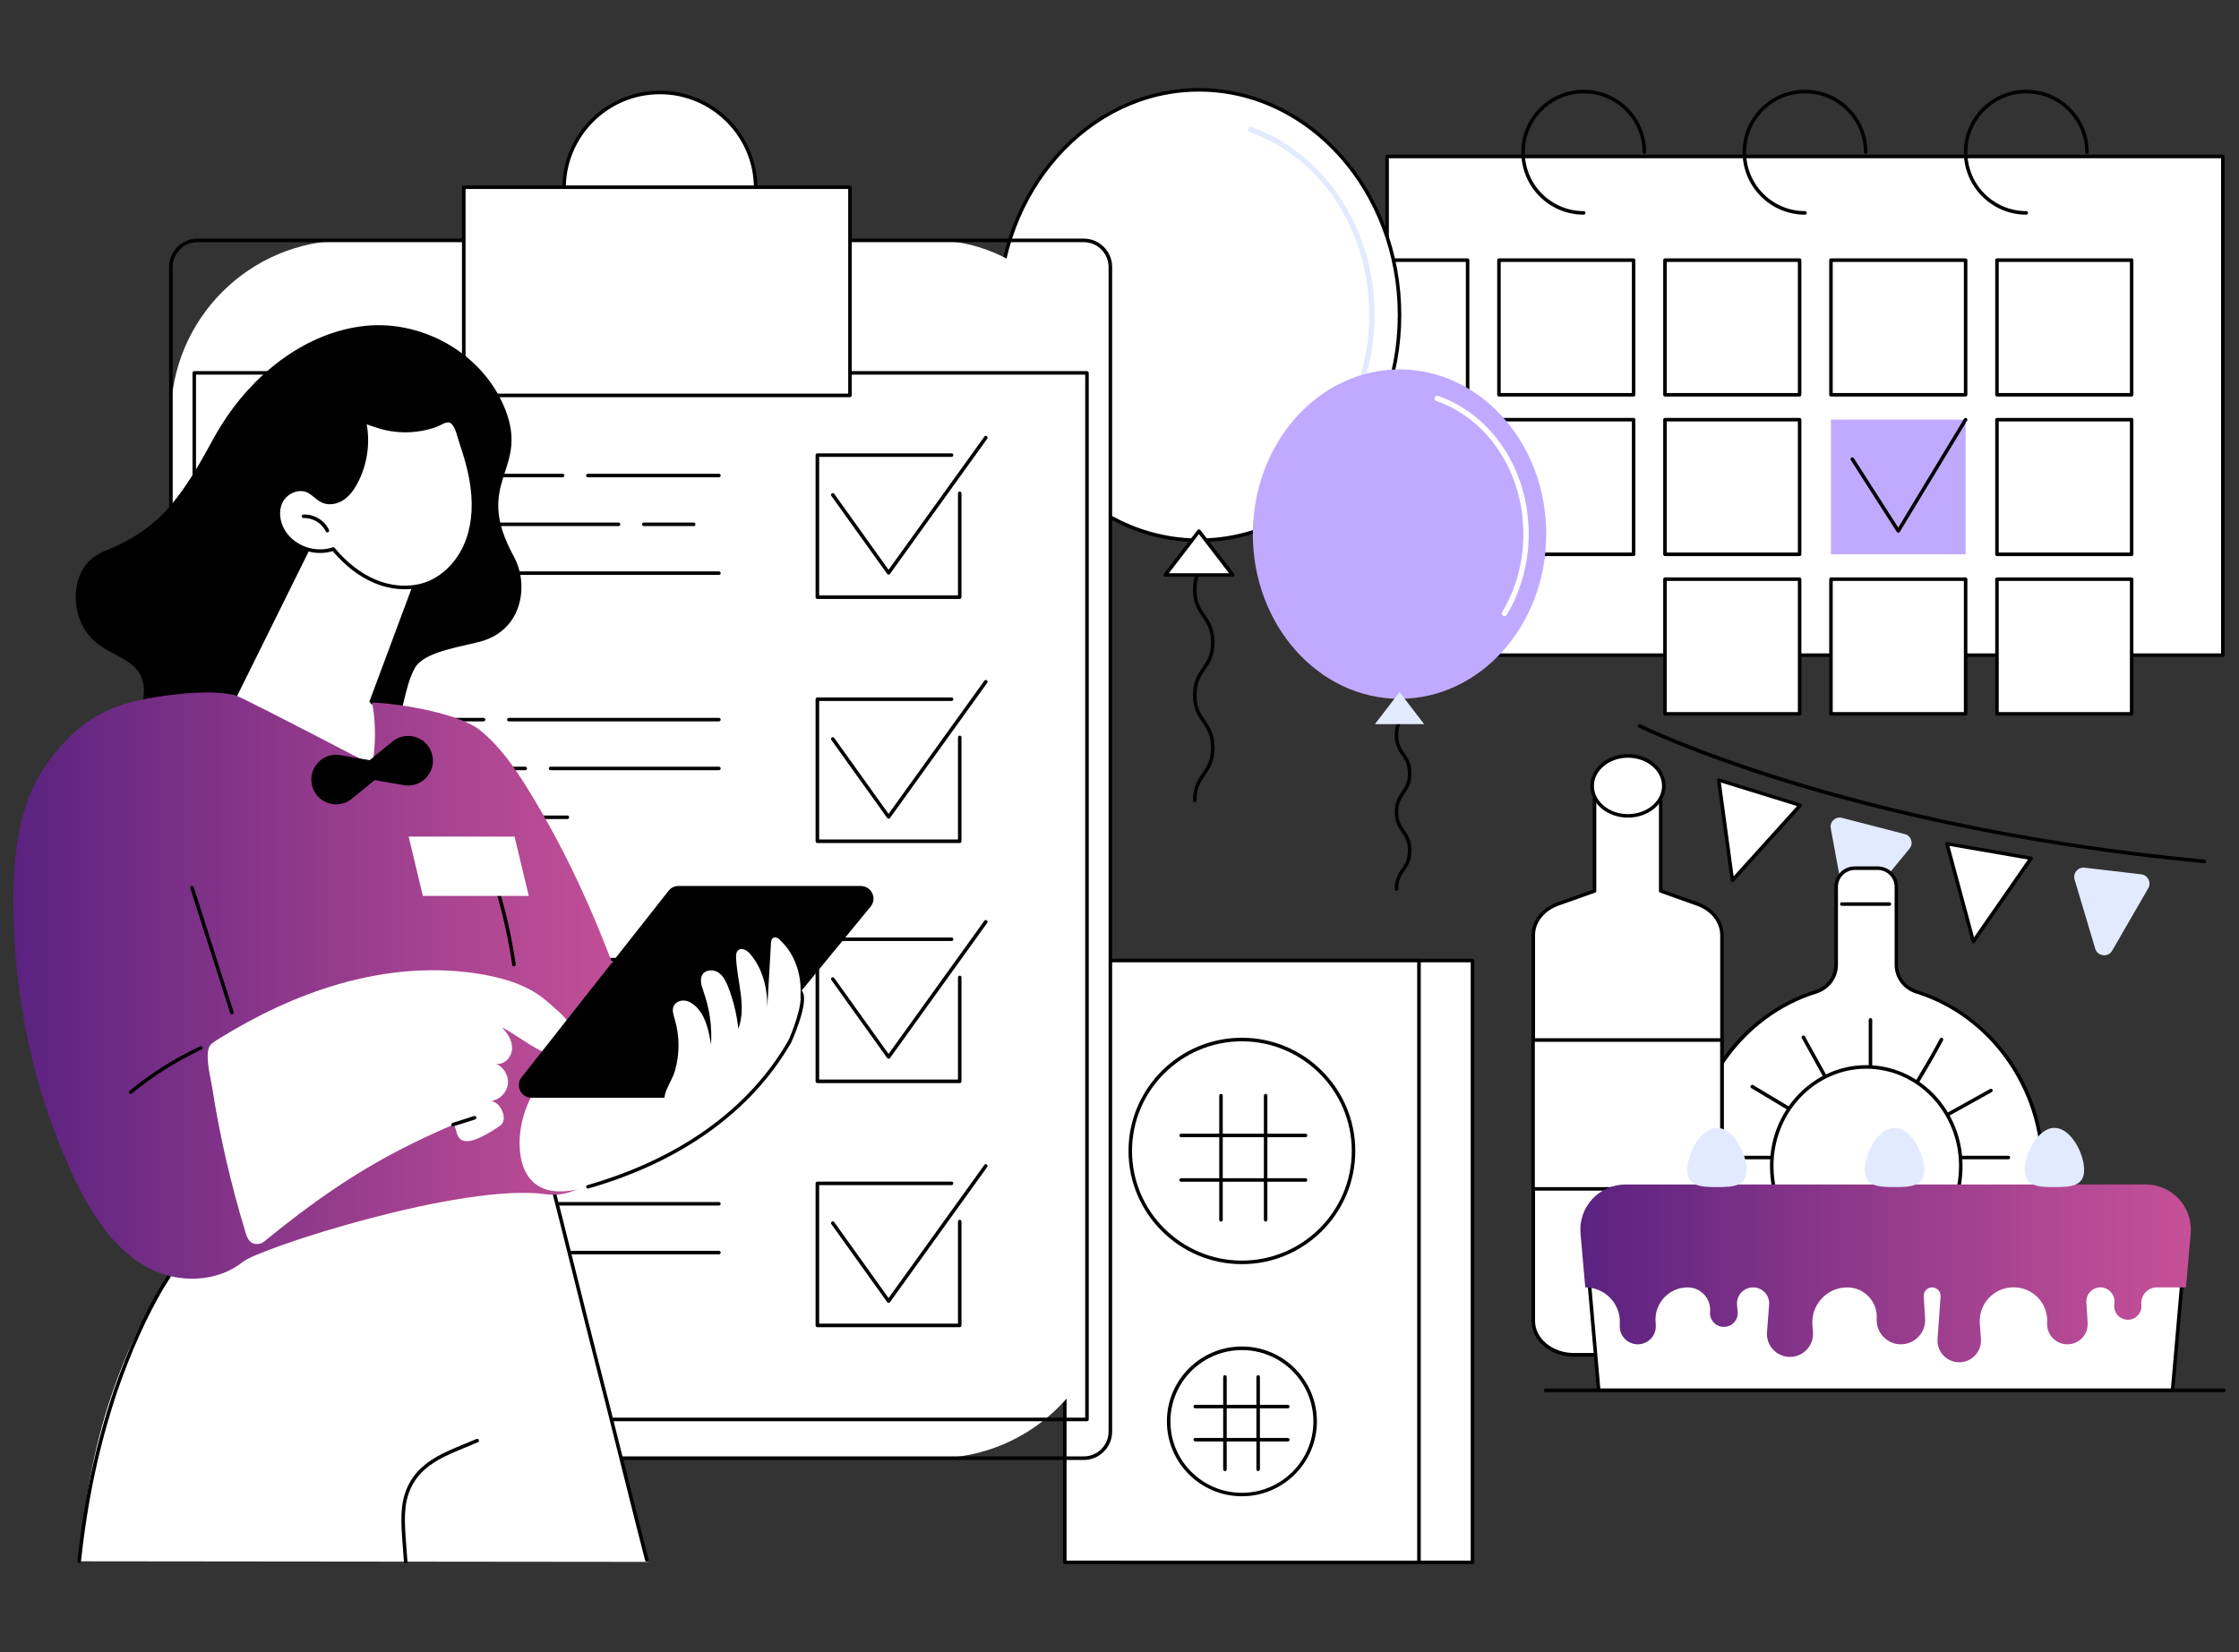 <?xml version="1.0" encoding="UTF-8"?>
<svg id="Layer_1" data-name="Layer 1" xmlns="http://www.w3.org/2000/svg" xmlns:xlink="http://www.w3.org/1999/xlink" viewBox="0 0 420 310">
  <rect x="0" y="0" width="420" height="310" fill="#333333" stroke="none"/>
  <defs>
    <style>
      .cls-1 {
        fill: #e2eaff;
      }

      .cls-2 {
        fill: #fff;
      }

      .cls-3 {
        fill: url(#GradientFill_1);
      }

      .cls-4 {
        fill: url(#GradientFill_1-2);
      }

      .cls-5 {
        fill: #c0aaff;
      }
    </style>
    <linearGradient id="GradientFill_1" data-name="GradientFill 1" x1="2.5" y1="184.93" x2="120.22" y2="184.93" gradientUnits="userSpaceOnUse">
      <stop offset="0" stop-color="#5a2280"/>
      <stop offset=".34" stop-color="#823388"/>
      <stop offset=".78" stop-color="#b24893"/>
      <stop offset="1" stop-color="#c55097"/>
    </linearGradient>
    <linearGradient id="GradientFill_1-2" data-name="GradientFill 1" x1="296.45" y1="238.93" x2="410.97" y2="238.93" xlink:href="#GradientFill_1"/>
  </defs>
  <g id="Event_management" data-name="Event management">
    <g>
      <path d="M413.5,161.96s-.02,0-.03,0c-35.05-3.29-62.02-10.03-78.46-15.11-17.83-5.51-27.5-10.3-27.6-10.35-.16-.08-.23-.28-.15-.45.08-.16.28-.23.45-.15.38.19,38.87,19.12,105.82,25.39.18.02.32.18.3.36-.02.17-.16.3-.33.3Z"/>
      <g>
        <polygon class="cls-2" points="324.97 165.18 322.41 146.36 337.7 151.09 324.97 165.18"/>
        <path d="M324.97,165.51s-.07,0-.1-.01c-.12-.04-.21-.14-.23-.27l-2.56-18.82c-.02-.11.03-.23.11-.3.09-.07.21-.1.31-.06l15.29,4.73c.11.03.19.12.22.23.03.11,0,.23-.07.31l-12.73,14.1c-.06.07-.15.11-.25.11ZM322.81,146.83l2.39,17.59,11.9-13.18-14.29-4.42Z"/>
      </g>
      <path class="cls-1" d="M346.04,169.64l-2.62-14.24c-.22-1.22.89-2.26,2.09-1.95l11.81,3.05c1.2.31,1.67,1.76.88,2.72l-9.19,11.19c-.92,1.11-2.71.65-2.98-.77Z"/>
      <g>
        <polygon class="cls-2" points="370.17 176.65 365.23 158.31 381 161.04 370.17 176.65"/>
        <path d="M370.17,176.98s-.04,0-.06,0c-.13-.02-.23-.12-.26-.24l-4.95-18.34c-.03-.11,0-.23.08-.31.08-.08.19-.12.3-.1l15.77,2.73c.11.02.21.09.25.2s.03.23-.03.32l-10.82,15.61c-.06.09-.17.14-.27.14ZM365.68,158.72l4.62,17.14,10.12-14.59-14.74-2.55Z"/>
      </g>
      <path class="cls-1" d="M393.03,178l-3.87-12.97c-.36-1.2.63-2.37,1.87-2.23l10.64,1.25c1.24.15,1.93,1.52,1.31,2.6l-6.77,11.72c-.76,1.32-2.74,1.09-3.18-.37Z"/>
    </g>
    <g>
      <g>
        <path class="cls-2" d="M355.73,181.01v-14.62c0-1.93-1.57-3.5-3.5-3.5h-4.29c-1.93,0-3.5,1.57-3.5,3.5v14.62c0,2.35-1.56,4.39-3.81,5.09-13.67,4.26-23.63,17.49-23.63,33.17,0,6.04,1.48,12.53,4.08,18.57,1.31,3.05,4.3,5.03,7.62,5.03h42.78c3.32,0,6.31-1.98,7.62-5.03,2.6-6.04,4.08-12.53,4.08-18.57,0-15.68-9.97-28.91-23.63-33.17-2.25-.7-3.81-2.74-3.81-5.09Z"/>
        <path d="M371.47,243.21h-42.78c-3.45,0-6.56-2.05-7.93-5.23-2.69-6.25-4.11-12.71-4.11-18.7,0-7.68,2.34-14.96,6.75-21.06,4.28-5.91,10.35-10.32,17.11-12.43,2.14-.67,3.58-2.59,3.58-4.78v-14.62c0-2.11,1.72-3.83,3.83-3.83h4.29c2.11,0,3.83,1.72,3.83,3.83v14.62c0,2.19,1.44,4.11,3.58,4.78,6.76,2.11,12.83,6.52,17.11,12.43,4.42,6.1,6.75,13.39,6.75,21.06,0,5.99-1.42,12.46-4.11,18.7-1.37,3.18-4.48,5.23-7.93,5.23ZM347.94,163.23c-1.75,0-3.17,1.42-3.17,3.16v14.62c0,2.48-1.63,4.66-4.05,5.41-13.78,4.29-23.4,17.8-23.4,32.85,0,5.9,1.4,12.28,4.05,18.44,1.26,2.93,4.13,4.83,7.32,4.83h42.78c3.18,0,6.05-1.9,7.32-4.83,2.65-6.16,4.06-12.54,4.06-18.44,0-15.05-9.62-28.56-23.4-32.85-2.42-.75-4.05-2.93-4.05-5.41v-14.62c0-1.74-1.42-3.16-3.17-3.16h-4.29Z"/>
      </g>
      <path d="M376.74,217.51h-51.74c-.18,0-.33-.15-.33-.33s.15-.33.33-.33h51.74c.18,0,.33.15.33.33s-.15.33-.33.33Z"/>
      <path d="M350.87,223.81c-.18,0-.33-.15-.33-.33v-32.13c0-.18.15-.33.33-.33s.33.15.33.33v32.13c0,.18-.15.33-.33.33Z"/>
      <path d="M373.04,230.82c-.06,0-.12-.02-.17-.05l-44.35-26.61c-.16-.09-.21-.3-.11-.46.09-.16.3-.21.46-.11l44.35,26.61c.16.09.21.3.11.46-.06.1-.17.16-.29.16Z"/>
      <path d="M348.95,220.7c-.06,0-.11-.01-.17-.04-.16-.09-.21-.3-.12-.46,2.07-3.57,4.29-7.1,6.43-10.51,3.01-4.79,6.11-9.74,8.81-14.8.09-.16.29-.22.45-.14.16.09.22.29.14.45-2.7,5.09-5.82,10.05-8.83,14.85-2.14,3.41-4.35,6.93-6.41,10.49-.06.11-.17.17-.29.17Z"/>
      <path d="M352.68,220.76c-.12,0-.23-.06-.29-.17-2.25-4.07-4.54-8.15-6.76-12.1-2.51-4.47-5.11-9.09-7.64-13.71-.09-.16-.03-.36.13-.45.16-.09.36-.03.45.13,2.53,4.61,5.13,9.23,7.64,13.7,2.22,3.95,4.51,8.04,6.76,12.11.09.16.03.36-.13.45-.05.03-.11.04-.16.04Z"/>
      <path d="M328.27,230.08c-.12,0-.23-.06-.29-.17-.09-.16-.03-.36.13-.45l45.2-25.14c.16-.09.36-.03.45.13.09.16.03.36-.13.45l-45.2,25.14c-.05.03-.11.04-.16.04Z"/>
      <g>
        <path class="cls-2" d="M364.29,231.38c2.21-3.94,3.52-8.49,3.52-12.64,0-10.24-7.94-18.54-17.73-18.54s-17.73,8.3-17.73,18.54c0,4.16,1.31,8.71,3.52,12.64h28.42Z"/>
        <path d="M364.29,231.71h-28.42c-.12,0-.23-.07-.29-.17-2.3-4.09-3.56-8.64-3.56-12.81,0-10.41,8.1-18.88,18.06-18.88s18.06,8.47,18.06,18.88c0,4.17-1.26,8.72-3.56,12.81-.06.11-.17.17-.29.17ZM336.07,231.04h28.03c2.15-3.9,3.38-8.37,3.38-12.31,0-10.04-7.8-18.21-17.4-18.21s-17.4,8.17-17.4,18.21c0,3.94,1.23,8.41,3.38,12.31Z"/>
      </g>
      <path d="M354.42,169.96h-8.93c-.18,0-.33-.15-.33-.33s.15-.33.33-.33h8.93c.18,0,.33.15.33.33s-.15.33-.33.33Z"/>
    </g>
    <g>
      <g>
        <rect class="cls-2" x="209.78" y="180.22" width="66.44" height="112.92"/>
        <path d="M276.22,293.47h-66.44c-.18,0-.33-.15-.33-.33v-112.92c0-.18.15-.33.33-.33h66.44c.18,0,.33.15.33.33v112.92c0,.18-.15.33-.33.33ZM210.11,292.81h65.77v-112.25h-65.77v112.25Z"/>
      </g>
      <g>
        <rect class="cls-2" x="199.74" y="180.22" width="66.44" height="112.92"/>
        <path d="M266.18,293.47h-66.44c-.18,0-.33-.15-.33-.33v-112.92c0-.18.15-.33.33-.33h66.44c.18,0,.33.15.33.33v112.92c0,.18-.15.33-.33.33ZM200.07,292.81h65.77v-112.25h-65.77v112.25Z"/>
      </g>
      <g>
        <ellipse class="cls-2" cx="232.96" cy="215.95" rx="20.94" ry="20.9"/>
        <path d="M232.96,237.19c-11.73,0-21.27-9.53-21.27-21.24s9.54-21.24,21.27-21.24,21.27,9.53,21.27,21.24-9.54,21.24-21.27,21.24ZM232.96,195.38c-11.36,0-20.61,9.23-20.61,20.57s9.24,20.57,20.61,20.57,20.61-9.23,20.61-20.57-9.24-20.57-20.61-20.57Z"/>
      </g>
      <g>
        <ellipse class="cls-2" cx="232.96" cy="266.69" rx="13.74" ry="13.72"/>
        <path d="M232.96,280.74c-7.76,0-14.07-6.3-14.07-14.05s6.31-14.05,14.07-14.05,14.07,6.3,14.07,14.05-6.31,14.05-14.07,14.05ZM232.96,253.31c-7.39,0-13.41,6-13.41,13.39s6.01,13.39,13.41,13.39,13.41-6,13.41-13.39-6.01-13.39-13.41-13.39Z"/>
      </g>
      <g>
        <path d="M229.04,229.2c-.18,0-.33-.15-.33-.33v-23.3c0-.18.15-.33.33-.33s.33.15.33.33v23.3c0,.18-.15.33-.33.33Z"/>
        <path d="M237.41,229.2c-.18,0-.33-.15-.33-.33v-23.3c0-.18.15-.33.33-.33s.33.15.33.33v23.3c0,.18-.15.33-.33.33Z"/>
        <path d="M244.9,221.73h-23.34c-.18,0-.33-.15-.33-.33s.15-.33.33-.33h23.34c.18,0,.33.15.33.33s-.15.33-.33.33Z"/>
        <path d="M244.9,213.37h-23.34c-.18,0-.33-.15-.33-.33s.15-.33.33-.33h23.34c.18,0,.33.15.33.33s-.15.33-.33.33Z"/>
      </g>
      <g>
        <path d="M229.78,276.02c-.18,0-.33-.15-.33-.33v-17.34c0-.18.15-.33.33-.33s.33.15.33.33v17.34c0,.18-.15.33-.33.33Z"/>
        <path d="M236.01,276.02c-.18,0-.33-.15-.33-.33v-17.34c0-.18.15-.33.33-.33s.33.15.33.33v17.34c0,.18-.15.33-.33.33Z"/>
        <path d="M241.58,270.46h-17.37c-.18,0-.33-.15-.33-.33s.15-.33.33-.33h17.37c.18,0,.33.15.33.33s-.15.33-.33.33Z"/>
        <path d="M241.58,264.24h-17.37c-.18,0-.33-.15-.33-.33s.15-.33.33-.33h17.37c.18,0,.33.15.33.33s-.15.33-.33.33Z"/>
      </g>
    </g>
    <g>
      <g>
        <rect class="cls-2" x="260.2" y="29.36" width="156.78" height="93.56" transform="translate(677.18 152.28) rotate(180)"/>
        <path d="M416.98,123.25h-156.78c-.18,0-.33-.15-.33-.33V29.36c0-.18.15-.33.33-.33h156.78c.18,0,.33.15.33.33v93.56c0,.18-.15.33-.33.33ZM260.53,122.59h156.11V29.69h-156.11v92.9Z"/>
      </g>
      <path d="M380.1,40.28c-6.46,0-11.71-5.26-11.71-11.72s5.25-11.72,11.71-11.72,11.71,5.26,11.71,11.72c0,.18-.15.33-.33.33s-.33-.15-.33-.33c0-6.09-4.96-11.05-11.05-11.05s-11.05,4.96-11.05,11.05,4.96,11.05,11.05,11.05c.18,0,.33.15.33.33s-.15.33-.33.33Z"/>
      <path d="M338.59,40.28c-6.46,0-11.71-5.26-11.71-11.72s5.25-11.72,11.71-11.72,11.71,5.26,11.71,11.72c0,.18-.15.33-.33.33s-.33-.15-.33-.33c0-6.09-4.96-11.05-11.05-11.05s-11.05,4.96-11.05,11.05,4.96,11.05,11.05,11.05c.18,0,.33.15.33.33s-.15.33-.33.33Z"/>
      <path d="M297.08,40.28c-6.46,0-11.71-5.26-11.71-11.72s5.25-11.72,11.71-11.72,11.71,5.26,11.71,11.72c0,.18-.15.33-.33.33s-.33-.15-.33-.33c0-6.09-4.96-11.05-11.05-11.05s-11.05,4.96-11.05,11.05,4.96,11.05,11.05,11.05c.18,0,.33.15.33.33s-.15.33-.33.33Z"/>
      <g>
        <path d="M399.86,74.4h-25.26c-.18,0-.33-.15-.33-.33v-25.27c0-.18.15-.33.33-.33h25.26c.18,0,.33.15.33.33v25.27c0,.18-.15.33-.33.33ZM374.93,73.74h24.6v-24.6h-24.6v24.6Z"/>
        <g>
          <rect class="cls-2" x="343.46" y="48.8" width="25.26" height="25.27" transform="translate(712.18 122.87) rotate(180)"/>
          <path d="M368.72,74.4h-25.26c-.18,0-.33-.15-.33-.33v-25.27c0-.18.15-.33.33-.33h25.26c.18,0,.33.15.33.33v25.27c0,.18-.15.33-.33.33ZM343.79,73.74h24.6v-24.6h-24.6v24.6Z"/>
        </g>
        <g>
          <rect class="cls-2" x="312.32" y="48.8" width="25.26" height="25.27" transform="translate(649.9 122.87) rotate(180)"/>
          <path d="M337.58,74.4h-25.26c-.18,0-.33-.15-.33-.33v-25.27c0-.18.15-.33.33-.33h25.26c.18,0,.33.15.33.33v25.27c0,.18-.15.33-.33.33ZM312.65,73.74h24.6v-24.6h-24.6v24.6Z"/>
        </g>
        <g>
          <rect class="cls-2" x="281.18" y="48.8" width="25.26" height="25.27" transform="translate(587.62 122.87) rotate(180)"/>
          <path d="M306.44,74.4h-25.26c-.18,0-.33-.15-.33-.33v-25.27c0-.18.15-.33.33-.33h25.26c.18,0,.33.15.33.33v25.27c0,.18-.15.33-.33.33ZM281.51,73.74h24.6v-24.6h-24.6v24.6Z"/>
        </g>
        <g>
          <rect class="cls-2" x="250.04" y="48.8" width="25.26" height="25.27" transform="translate(525.34 122.87) rotate(180)"/>
          <path d="M275.3,74.4h-25.26c-.18,0-.33-.15-.33-.33v-25.27c0-.18.15-.33.33-.33h25.26c.18,0,.33.15.33.33v25.27c0,.18-.15.33-.33.33ZM250.37,73.74h24.6v-24.6h-24.6v24.6Z"/>
        </g>
      </g>
      <g>
        <path d="M399.86,104.34h-25.26c-.18,0-.33-.15-.33-.33v-25.27c0-.18.15-.33.33-.33h25.26c.18,0,.33.15.33.33v25.27c0,.18-.15.33-.33.33ZM374.93,103.67h24.6v-24.6h-24.6v24.6Z"/>
        <rect class="cls-5" x="343.46" y="78.74" width="25.26" height="25.27" transform="translate(712.18 182.74) rotate(180)"/>
        <path d="M356.09,99.95c-.11,0-.22-.06-.28-.15l-8.63-13.48c-.1-.15-.05-.36.1-.46.16-.1.36-.05.46.1l8.34,13.03,12.35-20.42c.09-.16.3-.21.46-.11.16.1.21.3.11.46l-12.63,20.88c-.06.1-.17.16-.28.16h0Z"/>
        <g>
          <rect class="cls-2" x="312.32" y="78.74" width="25.26" height="25.27" transform="translate(649.9 182.74) rotate(180)"/>
          <path d="M337.58,104.34h-25.26c-.18,0-.33-.15-.33-.33v-25.27c0-.18.15-.33.33-.33h25.26c.18,0,.33.15.33.33v25.27c0,.18-.15.33-.33.33ZM312.65,103.67h24.6v-24.6h-24.6v24.6Z"/>
        </g>
        <g>
          <rect class="cls-2" x="281.18" y="78.74" width="25.26" height="25.27" transform="translate(587.62 182.74) rotate(180)"/>
          <path d="M306.44,104.34h-25.26c-.18,0-.33-.15-.33-.33v-25.27c0-.18.15-.33.33-.33h25.26c.18,0,.33.15.33.33v25.27c0,.18-.15.33-.33.33ZM281.51,103.67h24.6v-24.6h-24.6v24.6Z"/>
        </g>
        <g>
          <rect class="cls-2" x="250.04" y="78.74" width="25.26" height="25.27" transform="translate(525.34 182.74) rotate(180)"/>
          <path d="M275.3,104.34h-25.26c-.18,0-.33-.15-.33-.33v-25.27c0-.18.15-.33.33-.33h25.26c.18,0,.33.15.33.33v25.27c0,.18-.15.33-.33.33ZM250.37,103.67h24.6v-24.6h-24.6v24.6Z"/>
        </g>
      </g>
      <g>
        <g>
          <rect class="cls-2" x="374.6" y="108.67" width="25.26" height="25.27" transform="translate(774.46 242.61) rotate(180)"/>
          <path d="M399.86,134.27h-25.26c-.18,0-.33-.15-.33-.33v-25.27c0-.18.15-.33.33-.33h25.26c.18,0,.33.15.33.33v25.27c0,.18-.15.33-.33.33ZM374.93,133.6h24.6v-24.6h-24.6v24.6Z"/>
        </g>
        <g>
          <rect class="cls-2" x="343.46" y="108.67" width="25.26" height="25.27" transform="translate(712.18 242.61) rotate(180)"/>
          <path d="M368.72,134.27h-25.26c-.18,0-.33-.15-.33-.33v-25.27c0-.18.15-.33.33-.33h25.26c.18,0,.33.15.33.33v25.27c0,.18-.15.33-.33.33ZM343.79,133.6h24.6v-24.6h-24.6v24.6Z"/>
        </g>
        <g>
          <rect class="cls-2" x="312.32" y="108.67" width="25.26" height="25.27" transform="translate(649.9 242.61) rotate(180)"/>
          <path d="M337.58,134.27h-25.26c-.18,0-.33-.15-.33-.33v-25.27c0-.18.15-.33.33-.33h25.26c.18,0,.33.15.33.33v25.27c0,.18-.15.33-.33.33ZM312.65,133.6h24.6v-24.6h-24.6v24.6Z"/>
        </g>
      </g>
    </g>
    <g>
      <g>
        <path class="cls-2" d="M311.53,167.17v-19.97c0-2.87-2.78-5.2-6.21-5.2s-6.21,2.33-6.21,5.2v19.97l-6.86,2.44c-2.81,1-4.63,3.3-4.63,5.85v72.37c0,3.51,3.41,6.36,7.61,6.36h20.19c4.2,0,7.61-2.85,7.61-6.36v-72.37c0-2.55-1.82-4.86-4.63-5.85l-6.86-2.44Z"/>
        <path d="M315.41,254.54h-20.19c-4.38,0-7.94-3-7.94-6.7v-72.37c0-2.7,1.9-5.12,4.85-6.17l6.64-2.36v-19.73c0-3.05,2.94-5.53,6.54-5.53s6.54,2.48,6.54,5.53v19.73l6.64,2.36c2.95,1.05,4.85,3.47,4.85,6.17v72.37c0,3.69-3.56,6.7-7.94,6.7ZM305.32,142.34c-3.24,0-5.88,2.18-5.88,4.86v19.97c0,.14-.09.27-.22.31l-6.86,2.44c-2.68.95-4.41,3.13-4.41,5.54v72.37c0,3.32,3.26,6.03,7.27,6.03h20.19c4.01,0,7.27-2.7,7.27-6.03v-72.37c0-2.41-1.73-4.59-4.41-5.54l-6.86-2.44c-.13-.05-.22-.17-.22-.31v-19.97c0-2.68-2.64-4.86-5.88-4.86Z"/>
      </g>
      <g>
        <ellipse class="cls-2" cx="305.38" cy="147.46" rx="6.72" ry="5.62"/>
        <path d="M305.38,153.41c-3.89,0-7.05-2.67-7.05-5.96s3.16-5.96,7.05-5.96,7.05,2.67,7.05,5.96-3.16,5.96-7.05,5.96ZM305.38,142.17c-3.52,0-6.39,2.37-6.39,5.29s2.87,5.29,6.39,5.29,6.39-2.37,6.39-5.29-2.87-5.29-6.39-5.29Z"/>
      </g>
      <g>
        <rect class="cls-2" x="287.58" y="195.13" width="35.42" height="27.94"/>
        <path d="M323,223.4h-35.42c-.18,0-.33-.15-.33-.33v-27.94c0-.18.15-.33.33-.33h35.42c.18,0,.33.15.33.33v27.94c0,.18-.15.33-.33.33ZM287.91,222.74h34.76v-27.27h-34.76v27.27Z"/>
      </g>
    </g>
    <g>
      <path d="M224.12,150.52c-.18,0-.33-.15-.33-.33,0-2.58.89-3.88,1.75-5.13.84-1.23,1.63-2.39,1.63-4.76s-.79-3.53-1.63-4.76c-.86-1.26-1.75-2.56-1.75-5.13s.89-3.88,1.75-5.13c.84-1.23,1.63-2.39,1.63-4.76s-.79-3.53-1.63-4.76c-.86-1.26-1.75-2.56-1.75-5.13,0-2.05.57-3.28,1.13-4.2.1-.16.3-.21.46-.11.16.1.21.3.11.46-.51.84-1.04,1.96-1.04,3.85,0,2.37.79,3.53,1.63,4.76.86,1.26,1.75,2.56,1.75,5.13s-.89,3.88-1.75,5.13c-.84,1.23-1.63,2.39-1.63,4.76s.79,3.53,1.63,4.76c.86,1.26,1.75,2.56,1.75,5.13s-.89,3.88-1.75,5.13c-.84,1.23-1.63,2.39-1.63,4.76,0,.18-.15.33-.33.33Z"/>
      <g>
        <ellipse class="cls-2" cx="224.9" cy="59.12" rx="37.63" ry="42.26"/>
        <path d="M224.9,101.71c-20.93,0-37.96-19.11-37.96-42.59s17.03-42.59,37.96-42.59,37.96,19.11,37.96,42.59-17.03,42.59-37.96,42.59ZM224.9,17.19c-20.56,0-37.3,18.81-37.3,41.92s16.73,41.92,37.3,41.92,37.3-18.81,37.3-41.92-16.73-41.92-37.3-41.92Z"/>
      </g>
      <path class="cls-1" d="M251.81,79.99c-.09,0-.18-.02-.26-.07-.24-.14-.31-.45-.17-.69,3.58-5.95,5.47-12.9,5.47-20.12,0-15.84-9.03-29.63-22.46-34.33-.26-.09-.4-.38-.31-.64.09-.26.38-.4.64-.31,6.57,2.3,12.46,6.98,16.6,13.19,4.27,6.41,6.53,14.05,6.53,22.08,0,7.39-1.94,14.53-5.61,20.63-.09.16-.26.24-.43.24Z"/>
      <g>
        <polygon class="cls-2" points="224.9 99.66 218.59 107.88 231.22 107.88 224.9 99.66"/>
        <path d="M231.22,108.21h-12.63c-.13,0-.24-.07-.3-.19-.06-.11-.04-.25.03-.35l6.32-8.22c.13-.16.4-.16.53,0l6.32,8.22c.08.1.09.24.03.35-.06.11-.17.19-.3.19ZM219.26,107.55h11.28l-5.64-7.34-5.64,7.34Z"/>
      </g>
    </g>
    <g>
      <g>
        <rect class="cls-2" x="32.06" y="45.11" width="176.23" height="228.49" rx="32.94" ry="32.94"/>
        <path d="M203.3,273.93H37.04c-2.93,0-5.32-2.39-5.32-5.32V50.09c0-2.93,2.39-5.32,5.32-5.32h166.26c2.93,0,5.32,2.39,5.32,5.32v218.52c0,2.93-2.39,5.32-5.32,5.32ZM37.04,45.44c-2.57,0-4.65,2.09-4.65,4.65v218.52c0,2.56,2.09,4.65,4.65,4.65h166.26c2.56,0,4.65-2.09,4.65-4.65V50.09c0-2.56-2.09-4.65-4.65-4.65H37.04Z"/>
      </g>
      <g>
        <ellipse class="cls-2" cx="123.78" cy="35.29" rx="17.97" ry="17.94"/>
        <path d="M123.78,53.56c-10.09,0-18.3-8.2-18.3-18.27s8.21-18.27,18.3-18.27,18.3,8.2,18.3,18.27-8.21,18.27-18.3,18.27ZM123.78,17.68c-9.73,0-17.64,7.9-17.64,17.61s7.91,17.61,17.64,17.61,17.64-7.9,17.64-17.61-7.91-17.61-17.64-17.61Z"/>
      </g>
      <g>
        <path d="M180.03,112.38h-26.71c-.18,0-.33-.15-.33-.33v-26.66c0-.18.15-.33.33-.33h25.18c.18,0,.33.15.33.33s-.15.33-.33.33h-24.84v25.99h26.04v-19.16c0-.18.15-.33.33-.33s.33.15.33.33v19.5c0,.18-.15.33-.33.33Z"/>
        <path d="M166.68,107.8c-.11,0-.21-.05-.27-.14l-10.46-14.62c-.11-.15-.07-.36.08-.46.15-.11.36-.07.46.08l10.19,14.25,17.97-24.99c.11-.15.31-.18.46-.08.15.11.18.32.08.47l-18.24,25.37c-.06.09-.16.14-.27.14Z"/>
      </g>
      <g>
        <path d="M180.03,158.18h-26.71c-.18,0-.33-.15-.33-.33v-26.66c0-.18.15-.33.33-.33h25.18c.18,0,.33.15.33.33s-.15.33-.33.33h-24.84v25.99h26.04v-19.16c0-.18.15-.33.33-.33s.33.15.33.33v19.5c0,.18-.15.33-.33.33Z"/>
        <path d="M166.68,153.6c-.11,0-.21-.05-.27-.14l-10.46-14.62c-.11-.15-.07-.36.08-.46.15-.11.36-.07.46.08l10.19,14.25,17.97-24.99c.11-.15.31-.18.46-.08.15.11.18.32.08.47l-18.24,25.37c-.06.09-.16.14-.27.14Z"/>
      </g>
      <g>
        <path d="M134.86,89.55h-24.59c-.18,0-.33-.15-.33-.33s.15-.33.33-.33h24.59c.18,0,.33.15.33.33s-.15.33-.33.33Z"/>
        <path d="M105.53,89.55h-23.67c-.18,0-.33-.15-.33-.33s.15-.33.33-.33h23.67c.18,0,.33.15.33.33s-.15.33-.33.33Z"/>
        <path d="M77.13,89.55h-16.57c-.18,0-.33-.15-.33-.33s.15-.33.33-.33h16.57c.18,0,.33.15.33.33s-.15.33-.33.33Z"/>
        <path d="M130.12,98.71h-9.36c-.18,0-.33-.15-.33-.33s.15-.33.33-.33h9.36c.18,0,.33.15.33.33s-.15.33-.33.33Z"/>
        <path d="M116.03,98.71h-40.54c-.18,0-.33-.15-.33-.33s.15-.33.33-.33h40.54c.18,0,.33.15.33.33s-.15.33-.33.33Z"/>
        <path d="M70.74,98.71h-14.92c-.18,0-.33-.15-.33-.33s.15-.33.33-.33h14.92c.18,0,.33.15.33.33s-.15.33-.33.33Z"/>
        <path d="M134.86,107.87h-39.41c-.18,0-.33-.15-.33-.33s.15-.33.33-.33h39.41c.18,0,.33.15.33.33s-.15.33-.33.33Z"/>
        <path d="M90.71,107.87h-34.89c-.18,0-.33-.15-.33-.33s.15-.33.33-.33h34.89c.18,0,.33.15.33.33s-.15.33-.33.33Z"/>
      </g>
      <path d="M203.9,266.66H36.44c-.18,0-.33-.15-.33-.33V69.96c0-.18.15-.33.33-.33h167.46c.18,0,.33.15.33.33v196.37c0,.18-.15.33-.33.33ZM36.77,265.99h166.8V70.29H36.77v195.7Z"/>
      <g>
        <rect class="cls-2" x="86.99" y="35.13" width="72.45" height="39.06"/>
        <path d="M159.44,74.52h-72.45c-.18,0-.33-.15-.33-.33v-39.06c0-.18.15-.33.33-.33h72.45c.18,0,.33.15.33.33v39.06c0,.18-.15.33-.33.33ZM87.33,73.85h71.78v-38.39h-71.78v38.39Z"/>
      </g>
      <g>
        <path d="M134.86,135.35h-39.41c-.18,0-.33-.15-.33-.33s.15-.33.33-.33h39.41c.18,0,.33.15.33.33s-.15.33-.33.33Z"/>
        <path d="M90.71,135.35h-34.89c-.18,0-.33-.15-.33-.33s.15-.33.33-.33h34.89c.18,0,.33.15.33.33s-.15.33-.33.33Z"/>
        <path d="M134.86,144.51h-31.59c-.18,0-.33-.15-.33-.33s.15-.33.33-.33h31.59c.18,0,.33.15.33.33s-.15.33-.33.33Z"/>
        <path d="M98.53,144.51h-21.2c-.18,0-.33-.15-.33-.33s.15-.33.33-.33h21.2c.18,0,.33.15.33.33s-.15.33-.33.33Z"/>
        <path d="M72.6,144.51h-16.78c-.18,0-.33-.15-.33-.33s.15-.33.33-.33h16.78c.18,0,.33.15.33.33s-.15.33-.33.33Z"/>
        <path d="M106.43,153.67h-18.39c-.18,0-.33-.15-.33-.33s.15-.33.33-.33h18.39c.18,0,.33.15.33.33s-.15.33-.33.33Z"/>
        <path d="M83.3,153.67h-27.48c-.18,0-.33-.15-.33-.33s.15-.33.33-.33h27.48c.18,0,.33.15.33.33s-.15.33-.33.33Z"/>
      </g>
      <g>
        <path d="M180.03,203.22h-26.71c-.18,0-.33-.15-.33-.33v-26.66c0-.18.15-.33.33-.33h25.18c.18,0,.33.15.33.33s-.15.33-.33.33h-24.84v25.99h26.04v-19.16c0-.18.15-.33.33-.33s.33.15.33.33v19.5c0,.18-.15.33-.33.33Z"/>
        <path d="M166.68,198.64c-.11,0-.21-.05-.27-.14l-10.46-14.62c-.11-.15-.07-.36.08-.46.15-.11.36-.07.46.08l10.19,14.25,17.97-24.99c.11-.15.31-.18.46-.08.15.11.18.32.08.47l-18.24,25.37c-.06.09-.16.14-.27.14Z"/>
      </g>
      <g>
        <path d="M180.03,249.02h-26.71c-.18,0-.33-.15-.33-.33v-26.66c0-.18.15-.33.33-.33h25.18c.18,0,.33.15.33.33s-.15.33-.33.33h-24.84v25.99h26.04v-19.16c0-.18.15-.33.33-.33s.33.15.33.33v19.5c0,.18-.15.33-.33.33Z"/>
        <path d="M166.68,244.44c-.11,0-.21-.05-.27-.14l-10.46-14.62c-.11-.15-.07-.36.08-.46.15-.11.36-.07.46.08l10.19,14.25,17.97-24.99c.11-.15.31-.18.46-.08.15.11.18.32.08.47l-18.24,25.37c-.06.09-.16.14-.27.14Z"/>
      </g>
      <g>
        <path d="M134.86,180.39h-24.59c-.18,0-.33-.15-.33-.33s.15-.33.33-.33h24.59c.18,0,.33.15.33.33s-.15.33-.33.33Z"/>
        <path d="M105.53,180.39h-23.67c-.18,0-.33-.15-.33-.33s.15-.33.33-.33h23.67c.18,0,.33.15.33.33s-.15.33-.33.33Z"/>
        <path d="M77.13,180.39h-16.57c-.18,0-.33-.15-.33-.33s.15-.33.33-.33h16.57c.18,0,.33.15.33.33s-.15.33-.33.33Z"/>
        <path d="M130.12,189.55h-9.36c-.18,0-.33-.15-.33-.33s.15-.33.33-.33h9.36c.18,0,.33.15.33.33s-.15.33-.33.33Z"/>
        <path d="M116.03,189.55h-40.54c-.18,0-.33-.15-.33-.33s.15-.33.33-.33h40.54c.18,0,.33.15.33.33s-.15.33-.33.33Z"/>
        <path d="M70.74,189.55h-14.92c-.18,0-.33-.15-.33-.33s.15-.33.33-.33h14.92c.18,0,.33.15.33.33s-.15.33-.33.33Z"/>
        <path d="M134.86,198.71h-39.41c-.18,0-.33-.15-.33-.33s.15-.33.33-.33h39.41c.18,0,.33.15.33.33s-.15.33-.33.33Z"/>
        <path d="M90.71,198.71h-34.89c-.18,0-.33-.15-.33-.33s.15-.33.33-.33h34.89c.18,0,.33.15.33.33s-.15.33-.33.33Z"/>
      </g>
      <g>
        <path d="M134.86,226.19h-39.41c-.18,0-.33-.15-.33-.33s.15-.33.33-.33h39.41c.18,0,.33.15.33.33s-.15.33-.33.33Z"/>
        <path d="M90.71,226.19h-34.89c-.18,0-.33-.15-.33-.33s.15-.33.33-.33h34.89c.18,0,.33.15.33.33s-.15.33-.33.33Z"/>
        <path d="M134.86,235.35h-31.59c-.18,0-.33-.15-.33-.33s.15-.33.33-.33h31.59c.18,0,.33.15.33.33s-.15.33-.33.33Z"/>
        <path d="M98.53,235.35h-21.2c-.18,0-.33-.15-.33-.33s.15-.33.33-.33h21.2c.18,0,.33.15.33.33s-.15.33-.33.33Z"/>
        <path d="M72.6,235.35h-16.78c-.18,0-.33-.15-.33-.33s.15-.33.33-.33h16.78c.18,0,.33.15.33.33s-.15.33-.33.33Z"/>
        <path d="M100.36,244.51h-12.33c-.18,0-.33-.15-.33-.33s.15-.33.33-.33h12.33c.18,0,.33.15.33.33s-.15.33-.33.33Z"/>
        <path d="M83.3,244.51h-27.48c-.18,0-.33-.15-.33-.33s.15-.33.33-.33h27.48c.18,0,.33.15.33.33s-.15.33-.33.33Z"/>
      </g>
    </g>
    <g>
      <g>
        <path class="cls-2" d="M121.58,293.05l-19.08-75.55-64.95,13.18c-15.81,20.86-21.01,41.31-22.67,62.26l106.7.11Z"/>
        <path d="M14.86,293.25s-.02,0-.04,0c-.18-.02-.32-.18-.3-.37,1.28-11.84,3.41-21.76,6.89-32.18,2.64-7.53,5.4-13.68,8.69-19.34.81-1.21,1.52-2.45,2.22-3.65,1.67-2.89,3.25-5.62,5.86-7.75.04-.04.1-.06.15-.07,12.18-2.09,24.56-4.65,36.54-7.13,8.99-1.86,18.28-3.79,27.42-5.5.17-.03.34.07.38.24,1.9,7.21,3.73,14.57,5.5,21.69,1.34,5.39,2.73,10.97,4.16,16.53.67,2.49,2.76,10.86,4.79,18.95,2.08,8.29,4.04,16.12,4.54,17.94.05.18-.06.36-.23.41-.18.05-.36-.06-.41-.23-.5-1.83-2.46-9.66-4.54-17.95-2.03-8.09-4.12-16.45-4.79-18.94-1.43-5.57-2.82-11.14-4.16-16.54-1.75-7.02-3.55-14.27-5.42-21.39-9.04,1.69-18.22,3.6-27.1,5.44-11.95,2.48-24.32,5.04-36.48,7.12-2.47,2.05-4.01,4.7-5.63,7.51-.7,1.21-1.42,2.46-2.23,3.66-3.25,5.61-6,11.72-8.62,19.2-3.46,10.37-5.58,20.25-6.86,32.04-.02.17-.16.3-.33.3Z"/>
        <path d="M76.1,293.34c-.17,0-.32-.14-.33-.31-.06-.97-.12-1.71-.18-2.43-.06-.72-.12-1.46-.18-2.44-.24-3.94-.27-7.21,1.7-10.42,2.23-3.62,6.18-5.24,10-6.8.75-.31,1.54-.63,2.27-.95.17-.07.37,0,.44.17.07.17,0,.37-.17.44-.75.33-1.53.65-2.29.96-3.72,1.52-7.57,3.09-9.69,6.53-1.87,3.03-1.84,6.2-1.6,10.03.06.97.12,1.71.18,2.43.06.72.12,1.46.18,2.44.01.18-.13.34-.31.35,0,0-.01,0-.02,0Z"/>
      </g>
      <path d="M96.42,104.47c-8.08-14.66,3.58-16.09-2.08-28.69-4.5-10.02-15.92-16.09-26.81-14.52-10.89,1.57-20.21,9.22-26.03,18.54-.62,1-1.21,2.01-1.77,3.05-6.28,11.64-10.54,16.71-20.09,20.54-5.89,2.36-6.08,8.88-4.78,12.57,2.59,7.31,9.81,6.28,11.72,11.26,3.33,8.71-14.6,22.65-5.34,23.86,9.97,1.3,20.55-.7,28.73-6.54,3.85-2.75,21.09-1.81,23.39-5.94,2.37-4.25,2.35-9.41,4.45-13.25,1.75-3.19,9.13-4.03,12.59-5.06,7.81-2.31,8.76-10.82,6.01-15.82Z"/>
      <g>
        <g>
          <path class="cls-2" d="M59.53,100.18l-16.02,32.36s18.36,22.57,32.19,21.68c13.83-.89,11.26-16.51.95-21.36l-7.39-1.13,9.4-25.24-19.13-6.31Z"/>
          <path d="M75.3,132.99s-.03,0-.05,0l-5.49-.84c-.18-.03-.31-.2-.28-.38.03-.18.19-.31.38-.28l5.49.84c.18.03.31.2.28.38-.03.16-.17.28-.33.28Z"/>
        </g>
        <g>
          <g>
            <path class="cls-2" d="M88.34,89.81c.7,3.79.72,7.78-.57,11.42-1.28,3.63-3.99,6.87-7.59,8.25-3.13,1.19-6.71.91-9.8-.38-3.09-1.29-5.72-3.51-7.87-6.08-3.3,1.17-7.32-.19-9.22-3.13-1.1-1.69-1.48-3.94-.59-5.75s3.25-2.89,5.08-2.03c1.04.49,1.78,1.49,2.84,1.94,1.18.5,2.59.2,3.66-.51,1.07-.71,1.83-1.8,2.44-2.92,1.92-3.55,2.5-7.8,1.58-11.73.09.37,2.06.93,2.42,1.05.89.3,1.8.52,2.72.66,1.82.28,3.69.26,5.51-.05.92-.16,1.83-.4,2.71-.71.7-.25,1.61-.91,2.36-.92,1.56-.02,2.03,2.82,2.4,3.92.78,2.28,1.48,4.6,1.91,6.97Z"/>
            <path d="M75.92,110.56c-1.88,0-3.82-.39-5.67-1.16-2.82-1.18-5.46-3.19-7.85-6-3.38,1.08-7.46-.36-9.39-3.34-1.26-1.95-1.5-4.28-.61-6.08,1.02-2.06,3.6-3.08,5.52-2.18.54.25.99.63,1.43.99.46.38.89.73,1.4.95,1,.42,2.28.24,3.34-.48.87-.59,1.61-1.48,2.33-2.8,1.88-3.47,2.44-7.66,1.55-11.5h0c-.04-.18.07-.36.25-.4.17-.04.33.05.39.2.11.11.55.34,1.97.78.11.03.19.06.24.08.86.29,1.76.51,2.67.65,1.79.28,3.61.26,5.4-.05.91-.16,1.8-.39,2.66-.69.23-.08.48-.21.76-.35.56-.29,1.14-.58,1.71-.59,0,0,.01,0,.02,0,1.53,0,2.11,2.08,2.5,3.45.07.27.14.5.2.69.93,2.72,1.55,4.95,1.93,7.02.8,4.34.6,8.24-.58,11.59-1.4,3.96-4.31,7.12-7.79,8.45-1.36.52-2.84.78-4.37.78ZM62.51,102.68c.1,0,.19.04.26.12,2.35,2.81,4.96,4.82,7.74,5.98,3.2,1.33,6.68,1.47,9.55.38,3.3-1.26,6.06-4.27,7.4-8.05,1.14-3.24,1.33-7.02.56-11.24-.37-2.04-.98-4.23-1.9-6.92-.07-.2-.14-.45-.22-.73-.33-1.19-.84-2.98-1.87-2.97-.41,0-.92.26-1.41.51-.29.15-.57.29-.84.38-.89.31-1.82.56-2.77.72-1.87.32-3.76.34-5.62.05-.95-.15-1.88-.37-2.78-.68-.05-.02-.13-.04-.23-.07-.71-.22-1.22-.4-1.59-.56.68,3.77.05,7.79-1.78,11.16-.77,1.43-1.58,2.39-2.55,3.04-1.25.84-2.77,1.05-3.97.54-.6-.25-1.09-.65-1.56-1.04-.43-.35-.83-.68-1.29-.9-1.57-.74-3.78.15-4.64,1.87-.78,1.56-.55,3.69.57,5.42,1.81,2.79,5.69,4.11,8.83,3,.04-.01.07-.02.11-.02ZM68.63,78.81h0s0,0,0,0Z"/>
          </g>
          <path d="M61.4,99.89c-.13,0-.24-.07-.3-.19-.73-1.55-2.44-2.57-4.15-2.49-.19,0-.34-.13-.35-.32,0-.18.13-.34.32-.35,1.98-.1,3.94,1.08,4.79,2.87.08.17,0,.36-.16.44-.05.02-.09.03-.14.03Z"/>
        </g>
      </g>
      <g>
        <path class="cls-3" d="M28.04,238c-6.77-3.52-11.04-10.42-14.28-17.31-7.62-16.2-11.31-34.16-11.25-52.05.03-8.87,1.13-18.21,6.33-25.41,5.63-7.79,11.11-11.05,20.62-12.48,3.83-.58,10.02-1.36,14.71-.31,4.59,2.07,25.63,13.1,25.63,13.1,0,0,1.21-5.31,0-11.73,5.83.23,16.47,2.17,20.21,5.17,3.74,3,6.51,7.02,9.03,11.1,7.71,12.46,13.63,25.95,18.38,39.81,1.68,4.9,3.23,10.02,2.7,15.17-.6,5.83-1.69,11.39-6,15.37-1.4,1.29-2.72,2.44-3.88,3.41-2.2,1.84-5.08,2.61-7.93,2.22-15.66-2.15-53.55,10.1-56.76,12.7-4.83,3.9-12.11,4.04-17.51,1.24Z"/>
        <g>
          <path d="M73.9,143.43l-10.05-1.75c-3.34-.58-6.16,2.49-5.3,5.77h0c.86,3.28,4.82,4.56,7.44,2.42l7.9-6.45Z"/>
          <path d="M65.71,145.57l10.05,1.75c3.34.58,6.16-2.49,5.3-5.77h0c-.86-3.28-4.82-4.56-7.44-2.42l-7.9,6.45Z"/>
        </g>
        <path d="M43.51,190.33c-.14,0-.27-.09-.32-.23l-7.49-23.44c-.06-.18.04-.36.22-.42.18-.06.36.04.42.22l7.49,23.44c.06.18-.04.36-.22.42-.03.01-.07.02-.1.02Z"/>
        <path d="M96.41,181.33c-.16,0-.31-.12-.33-.29-.94-6.51-2.55-12.94-4.79-19.12-.06-.17.03-.36.2-.43.17-.06.36.03.43.2,2.25,6.22,3.88,12.7,4.82,19.25.03.18-.1.35-.28.38-.02,0-.03,0-.05,0Z"/>
        <polygon class="cls-2" points="99.19 168.1 79.32 168.1 76.66 156.97 96.52 156.97 99.19 168.1"/>
        <g>
          <path class="cls-2" d="M46.04,231.21c.26.86.64,1.82,1.49,2.1.67.22,1.49.07,2.04-.38,11.79-9.6,21.19-15.78,35.15-21.77,1.77-.76-1.03,6.97,9.07.07,1.59-1.09.26-4.34-1.64-4.66,1.58-.22,2.92-1.58,3.12-3.15.2-1.58-.76-3.23-2.23-3.83,1.53.28,2.95-1.23,3.02-2.78.07-1.55-.84-2.98-1.95-4.07,4.22,2.05,10.14,8.01,13.49,3.99.9-4.07-1.96-6.24-5.12-8.96s-7.29-4.07-11.4-4.84c-9.13-1.71-18.64-.86-27.56,1.72-7.85,2.27-15.33,5.84-22.26,10.13-1.7,1.06-2.27,1.28-2.3,3.25-.03,2.1.59,4.42.92,6.49.68,4.32,1.51,8.62,2.49,12.88,1.06,4.64,2.29,9.25,3.68,13.81Z"/>
          <path d="M84.98,211.34c-.14,0-.27-.09-.32-.23-.06-.18.04-.36.22-.42l4.04-1.29c.18-.06.36.04.42.22.06.18-.04.36-.22.42l-4.04,1.29s-.07.02-.1.02Z"/>
          <path d="M24.51,205.25c-.1,0-.19-.04-.26-.12-.12-.14-.1-.35.05-.47,4.05-3.32,8.51-6.12,13.25-8.35.17-.08.37,0,.44.16.08.17,0,.36-.16.44-4.69,2.2-9.1,4.98-13.11,8.26-.06.05-.14.08-.21.08Z"/>
        </g>
        <g>
          <path class="cls-2" d="M97.48,214.98c.06,2.66.83,5.5,2.93,7.14,2.7,2.1,6.58,1.5,9.87.56,15.63-4.48,29.73-13.13,37.83-27.2.33-.58,3.31-7.69,2.09-9.3-1.15-1.51-3.99,1.36-5.85,1.75-8.05,1.69-15.99,3.88-23.77,6.55-4,1.38-7.95,2.88-11.85,4.51-2.98,1.25-5.52,1.58-7.51,4.28-2.48,3.36-3.85,7.54-3.75,11.72Z"/>
          <path d="M110.28,223.01c-.15,0-.28-.1-.32-.24-.05-.18.05-.36.23-.41,17.29-4.96,30.3-14.31,37.64-27.05.48-.83,3.14-7.58,2.11-8.93-.11-.15-.08-.36.06-.47.15-.11.36-.08.47.06,1.47,1.93-2.03,9.6-2.07,9.67-7.42,12.89-20.57,22.35-38.03,27.35-.03,0-.06.01-.09.01Z"/>
          <path d="M161.48,166.23h-34.2c-.73,0-1.42.33-1.87.91l-27.57,34.99c-1.23,1.56-.11,3.84,1.87,3.84h33.01c.71,0,1.39-.32,1.84-.87l28.75-34.99c1.27-1.55.17-3.87-1.84-3.87Z"/>
          <path class="cls-2" d="M146.32,176.35c-.35-.32-.84-.63-1.25-.4-.36.19-.43.67-.45,1.08-.23,3.98-.46,7.96-.69,11.94.05-3.56-.88-7.24-3.19-9.96-.57-.67-1.57-1.3-2.25-.73-.4.34-.44.94-.41,1.47.2,4.47,1.99,9.09.42,13.28-.28-2.66-.92-5.29-1.88-7.79-.4-1.02-.89-2.07-1.78-2.71-.9-.64-2.31-.67-2.98.2-.71.92-.27,2.24.12,3.34,1.13,3.18,1.61,6.59,1.4,9.96-.43-2.63-.98-5.47-2.95-7.28-.58-.53-1.29-.96-2.07-1.02-.78-.06-1.63.3-1.97,1.01-.37.78-.06,1.69.18,2.51.96,3.17.94,6.62,0,9.8-.7,2.38-3.69,5.59-.53,7.45,1.09.64,2.43.69,3.68.51,3.53-.5,6.59-2.63,9.35-4.88,2.82-2.3,5.49-4.82,7.54-7.82,2.05-3,3.47-6.5,3.57-10.13s-1.2-7.37-3.89-9.82Z"/>
        </g>
      </g>
    </g>
    <g>
      <path d="M261.96,167.14c-.18,0-.33-.15-.33-.33,0-1.91.66-2.87,1.29-3.8.61-.89,1.18-1.72,1.18-3.43s-.57-2.54-1.18-3.43c-.64-.93-1.29-1.89-1.29-3.8s.66-2.87,1.29-3.8c.61-.89,1.18-1.72,1.18-3.43s-.57-2.54-1.18-3.43c-.64-.93-1.29-1.89-1.29-3.8,0-1.52.43-2.43.84-3.12.1-.16.3-.21.46-.11.16.1.21.3.11.46-.37.61-.75,1.41-.75,2.77,0,1.7.57,2.54,1.18,3.43.64.93,1.29,1.89,1.29,3.8s-.66,2.87-1.29,3.8c-.61.89-1.18,1.72-1.18,3.43s.57,2.54,1.18,3.43c.64.93,1.29,1.89,1.29,3.8s-.66,2.87-1.29,3.8c-.61.89-1.18,1.72-1.18,3.43,0,.18-.15.33-.33.33Z"/>
      <ellipse class="cls-5" cx="262.53" cy="100.21" rx="27.52" ry="30.9"/>
      <path class="cls-2" d="M282.21,115.61c-.09,0-.18-.02-.26-.07-.24-.14-.31-.45-.17-.69,2.6-4.33,3.98-9.39,3.98-14.64,0-11.52-6.56-21.56-16.33-24.98-.26-.09-.4-.38-.31-.64.09-.26.38-.4.64-.31,10.17,3.55,17,13.97,17,25.92,0,5.43-1.43,10.67-4.12,15.16-.09.16-.26.24-.43.24Z"/>
      <polygon class="cls-1" points="262.53 129.86 257.91 135.87 267.15 135.87 262.53 129.86"/>
    </g>
    <g>
      <g>
        <path class="cls-2" d="M407.53,260.87h-107.64l-2.54-28.98c-.43-4.87,3.42-9.06,8.32-9.06h96.08c4.9,0,8.75,4.19,8.32,9.06l-2.54,28.98Z"/>
        <path d="M407.53,261.2h-107.64c-.17,0-.32-.13-.33-.3l-2.54-28.98c-.21-2.41.61-4.82,2.24-6.61,1.64-1.79,3.98-2.82,6.41-2.82h96.08c2.43,0,4.77,1.03,6.41,2.82,1.64,1.79,2.45,4.19,2.24,6.61l-2.54,28.98c-.01.17-.16.3-.33.3ZM300.2,260.53h107.03l2.51-28.67c.19-2.23-.56-4.45-2.07-6.1-1.52-1.65-3.67-2.6-5.92-2.6h-96.08c-2.25,0-4.4.95-5.92,2.6-1.51,1.65-2.27,3.87-2.07,6.1l2.51,28.67Z"/>
      </g>
      <path d="M417.17,261.2h-127.24c-.18,0-.33-.15-.33-.33s.15-.33.33-.33h127.24c.18,0,.33.15.33.33s-.15.33-.33.33Z"/>
      <path class="cls-4" d="M402.49,222.24h-97.56c-4.98,0-8.88,4.26-8.45,9.2l.89,10.11c3.75,0,6.72,3.15,6.48,6.89v.2c-.13,1.95,1.42,3.59,3.37,3.59s3.51-1.65,3.38-3.59l-.04-.69c-.22-3.47,2.54-6.4,6.02-6.4,2.48,0,4.42,2.12,4.2,4.58-.14,1.52,1.06,2.83,2.59,2.83s2.73-1.31,2.59-2.83l-.12-1.3c-.16-1.76,1.23-3.28,3.01-3.28s3.14,1.49,3.01,3.24l-.4,5.16c-.19,2.51,1.79,4.64,4.31,4.64s4.5-2.14,4.31-4.64l-.1-1.35c-.29-3.8,2.72-7.05,6.54-7.05,3.19,0,5.71,2.68,5.52,5.86-.16,2.61,1.92,4.82,4.54,4.82s4.7-2.21,4.54-4.82l-.26-4.18c-.06-.91.67-1.68,1.58-1.68s1.64.78,1.58,1.69l-.57,8c-.17,2.36,1.7,4.36,4.07,4.36s4.24-2.01,4.07-4.36l-.21-2.93c-.26-3.66,2.64-6.77,6.31-6.77h.06c3.62,0,6.48,3.04,6.26,6.65-.14,2.19,1.6,4.04,3.8,4.04s3.94-1.85,3.8-4.04l-.24-3.84c-.09-1.52,1.11-2.8,2.64-2.8s2.8,1.37,2.63,2.93l-.03.31c-.17,1.51,1.02,2.83,2.54,2.83s2.7-1.32,2.54-2.83c-.19-1.73,1.17-3.24,2.91-3.24h5.45l.89-10.11c.43-4.95-3.47-9.2-8.45-9.2Z"/>
      <path class="cls-1" d="M390.95,219.5c0,3.07-2.49,3.23-5.57,3.23s-5.57-.16-5.57-3.23,2.49-7.88,5.57-7.88,5.57,4.82,5.57,7.88Z"/>
      <path class="cls-1" d="M360.96,219.5c0,3.07-2.49,3.23-5.57,3.23s-5.57-.16-5.57-3.23,2.49-7.88,5.57-7.88,5.57,4.82,5.57,7.88Z"/>
      <path class="cls-1" d="M327.64,219.5c0,3.07-2.49,3.23-5.57,3.23s-5.57-.16-5.57-3.23,2.49-7.88,5.57-7.88,5.57,4.82,5.57,7.88Z"/>
    </g>
  </g>
</svg>